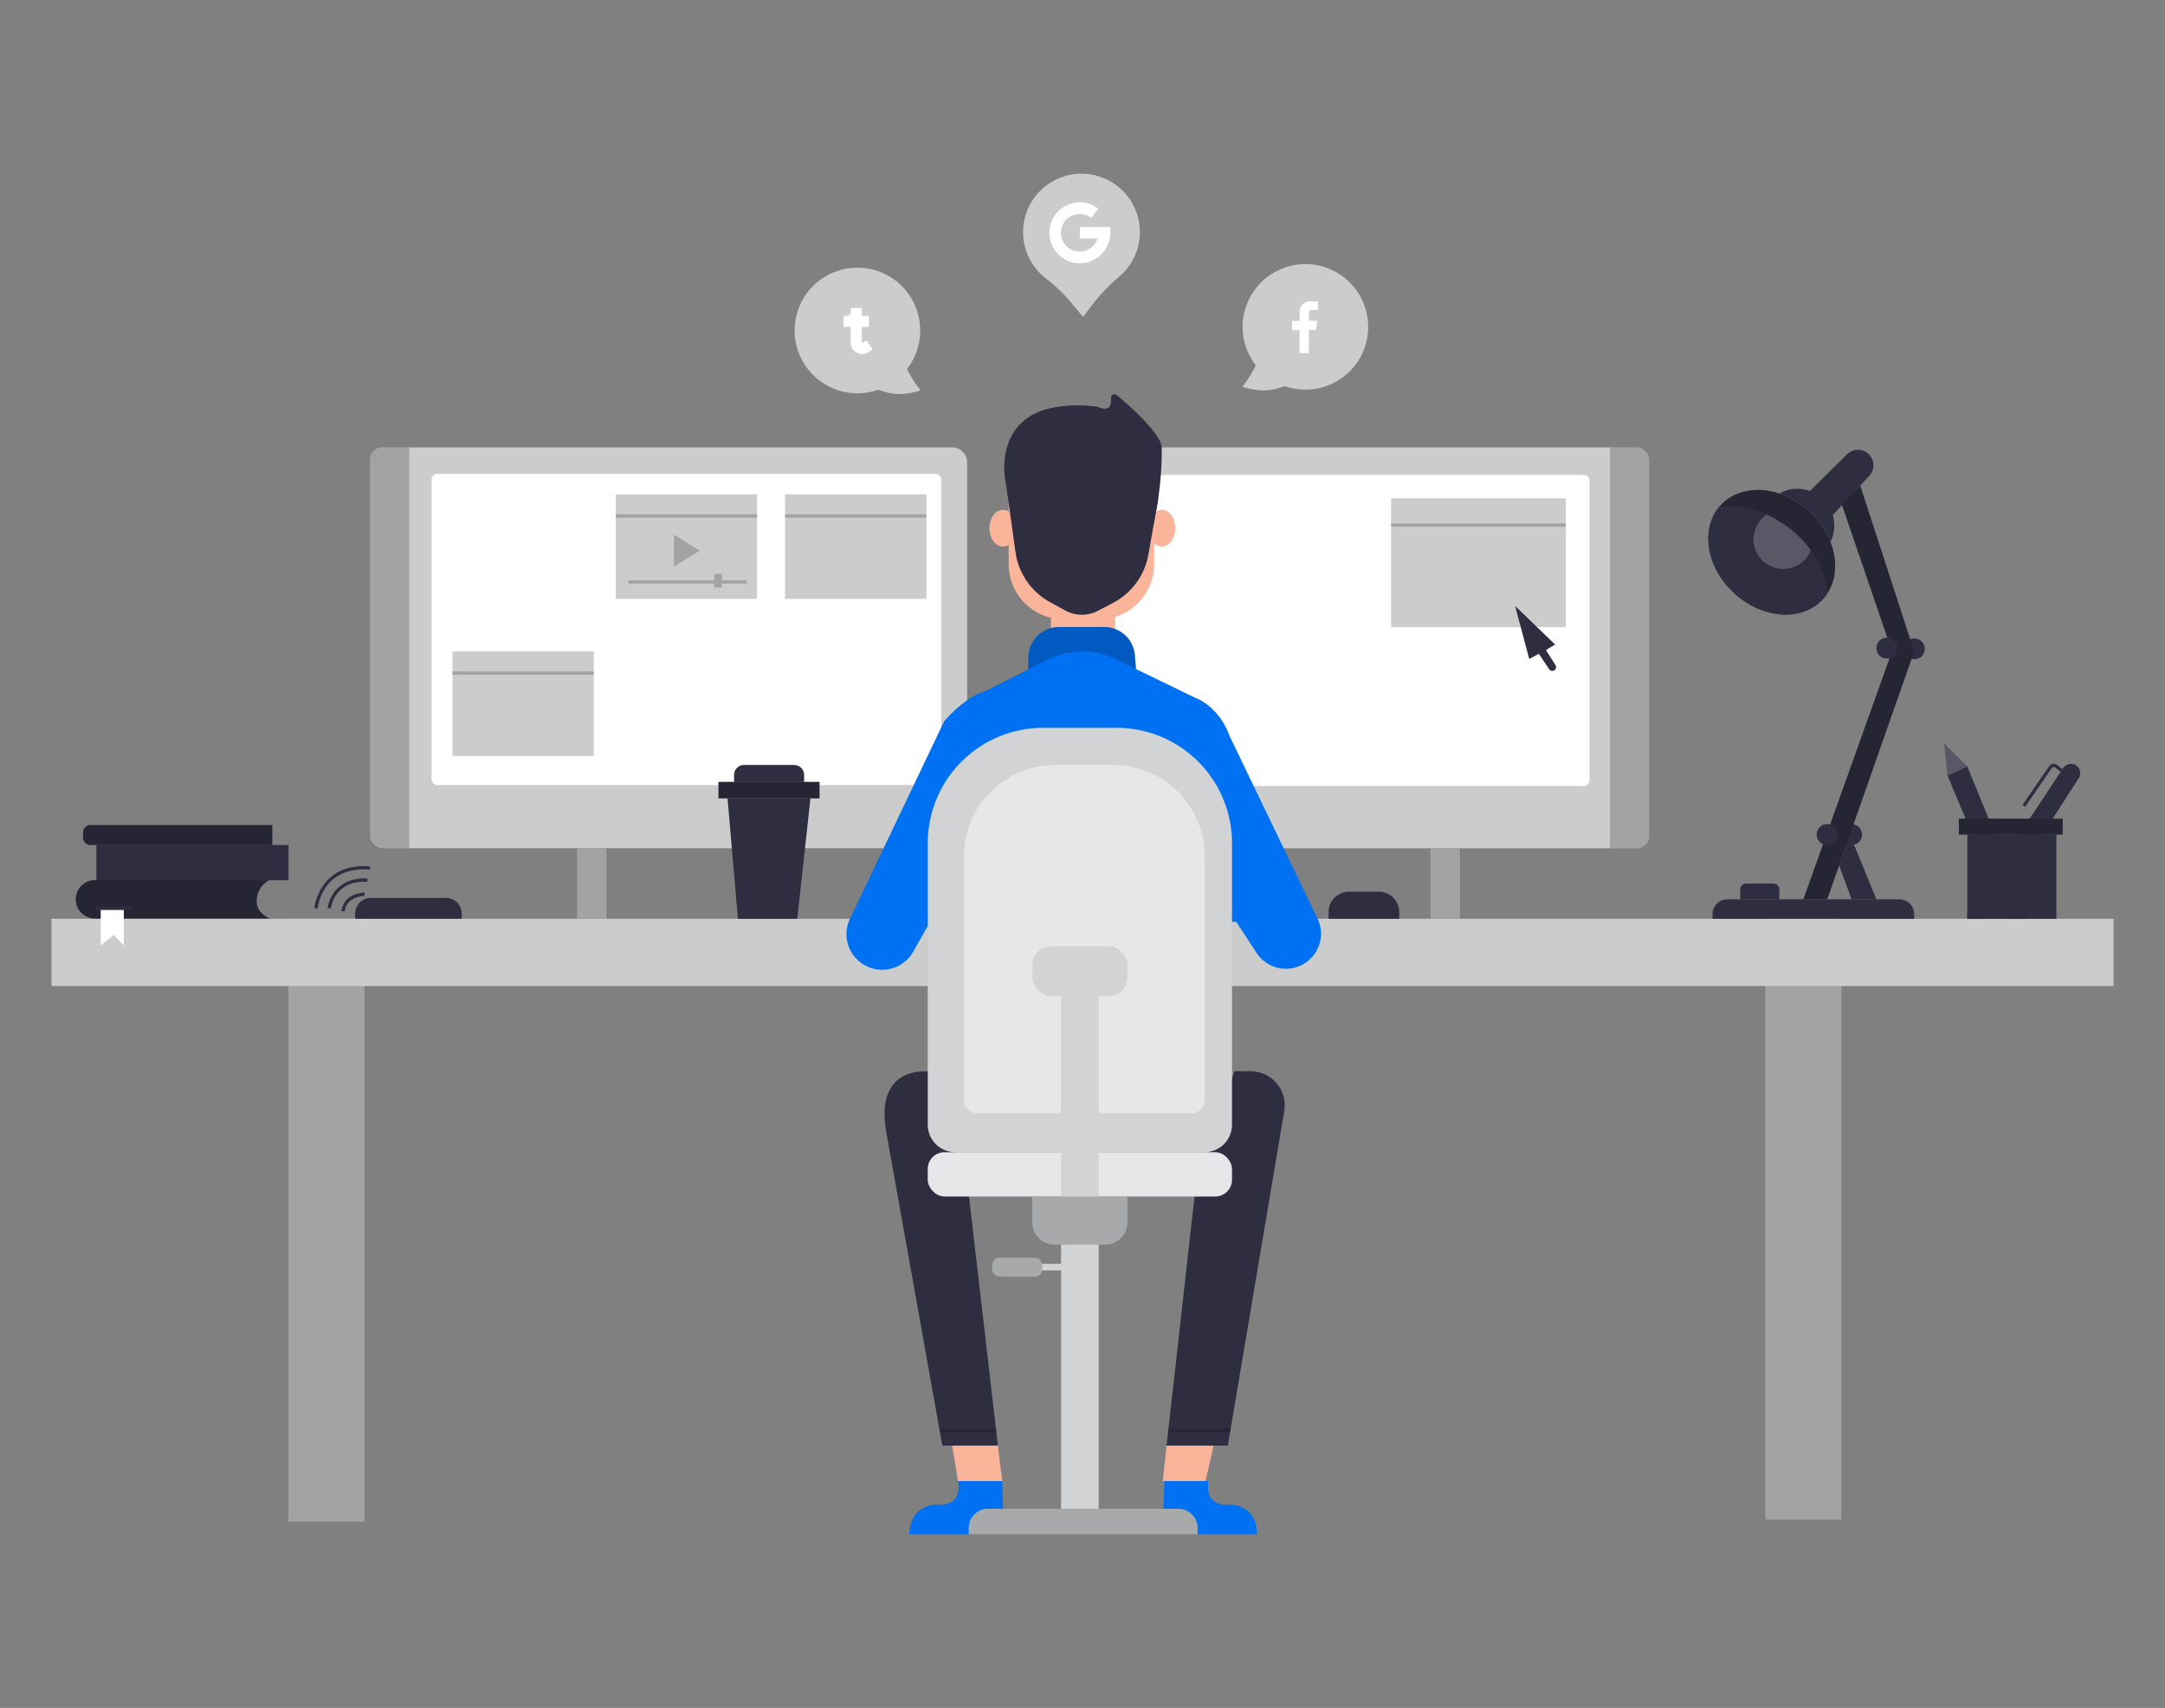 <?xml version="1.0" encoding="UTF-8"?>
<svg xmlns="http://www.w3.org/2000/svg" id="ab41cb4f-73c0-4f63-b252-82dd9b9ce13f" data-name="Layer 1" width="865.76" height="682.89" viewBox="0 0 865.76 682.89">
  <rect x="0" y="0" width="865.76" height="682.89" fill="#808080" stroke="none"/>
  <path d="M731.62,207.3l15.84-17a6.19,6.19,0,0,0,.23-8.27h0a6.19,6.19,0,0,0-9.15-.32l-16,15.83Z" fill="#2f2e41"></path>
  <circle cx="765.53" cy="259.43" r="4.18" fill="#2f2e41"></circle>
  <circle cx="740.44" cy="333.69" r="4.18" fill="#2f2e41"></circle>
  <polygon points="735.43 346.02 740.43 359.58 750.36 359.58 739.75 333.69 735.43 346.02" fill="#2f2e41"></polygon>
  <path d="M152.82,178.87H380.75a6,6,0,0,1,6,6V333.15a6,6,0,0,1-6,6h-228A4.78,4.78,0,0,1,148,334.4V183.69A4.82,4.82,0,0,1,152.82,178.87Z" fill="#ccc"></path>
  <rect x="172.58" y="189.45" width="203.8" height="124.43" rx="2.24" fill="#fff"></rect>
  <path d="M425.54,178.87h234a0,0,0,0,1,0,0V339.18a0,0,0,0,1,0,0h-234a4.78,4.78,0,0,1-4.78-4.78V183.69A4.82,4.82,0,0,1,425.54,178.87Z" transform="translate(1080.23 518.05) rotate(180)" fill="#ccc"></path>
  <rect x="431.83" y="189.86" width="203.8" height="124.43" rx="2.24" fill="#fff"></rect>
  <rect x="556.29" y="199.26" width="69.89" height="51.49" fill="#ccc"></rect>
  <g opacity="0.2">
    <rect x="556.29" y="209.27" width="69.89" height="1.32"></rect>
  </g>
  <path d="M648.65,178.87h10.86a0,0,0,0,1,0,0V339.18a0,0,0,0,1,0,0H648.07a4.24,4.24,0,0,1-4.24-4.24V183.69A4.82,4.82,0,0,1,648.65,178.87Z" transform="translate(1303.33 518.05) rotate(180)" opacity="0.2"></path>
  <path d="M611.52,263.46l-5.65-21.19,16,15.42-3.68,2.21,3.82,6a1.53,1.53,0,0,1-.53,2.15h0a1.52,1.52,0,0,1-2-.48l-4.11-6.16Z" fill="#2f2e41"></path>
  <rect x="424.3" y="494.01" width="15.07" height="111.13" fill="#d1d3d4"></rect>
  <path d="M371.93,428.46s-23-3.39-17.32,25.24L376.83,578h22.23L387.38,477.44" fill="#2f2e41"></path>
  <path d="M477.79,477.44,466.49,578H491l22.56-133.78a13.64,13.64,0,0,0-13.45-15.9h-6.48" fill="#2f2e41"></path>
  <rect x="115.39" y="367.35" width="30.37" height="240.99" fill="#ccc"></rect>
  <rect x="115.39" y="367.35" width="30.37" height="240.99" opacity="0.2"></rect>
  <rect x="705.96" y="366.55" width="30.37" height="240.99" fill="#ccc"></rect>
  <rect x="705.96" y="366.55" width="30.37" height="240.99" opacity="0.2"></rect>
  <rect x="20.58" y="367.35" width="824.6" height="26.9" fill="#ccc"></rect>
  <path d="M403.35,189.45h58.17a0,0,0,0,1,0,0v36.11a22.06,22.06,0,0,1-22.06,22.06H425.41a22.06,22.06,0,0,1-22.06-22.06V189.45a0,0,0,0,1,0,0Z" fill="#f9b499"></path>
  <ellipse cx="464.61" cy="211.19" rx="5.37" ry="7.34" fill="#f9b499"></ellipse>
  <ellipse cx="401.04" cy="211.19" rx="5.37" ry="7.34" fill="#f9b499"></ellipse>
  <rect x="420.25" y="240.86" width="25.71" height="12.71" fill="#f9b499"></rect>
  <path d="M411.21,267.65V263a12.29,12.29,0,0,1,12.29-12.29h18.08A12.29,12.29,0,0,1,453.87,263l.43,4.47" fill="#0071f2"></path>
  <path d="M411.21,267.65V263a12.29,12.29,0,0,1,12.29-12.29h18.08A12.29,12.29,0,0,1,453.87,263l.43,4.47" opacity="0.2"></path>
  <path d="M371.93,368.57l-6.76,11.94a14.27,14.27,0,0,1-19.67,5.25h0a14.27,14.27,0,0,1-5.62-18.42l37.71-79s8.66-10.17,16.57-12.06l24.76-12.53a30.64,30.64,0,0,1,13.8-3.29h0a30.54,30.54,0,0,1,13.34,3.07l31.73,15.39s9.42,3,13.94,15.44l35.12,72.87a14,14,0,0,1-4.62,17.59h0A14,14,0,0,1,502.5,381l-8.13-12.41" fill="#0071f2"></path>
  <path d="M417.14,291h29.39a46.14,46.14,0,0,1,46.14,46.14V449.69a11,11,0,0,1-11,11H382a11,11,0,0,1-11-11V337.11A46.14,46.14,0,0,1,417.14,291Z" fill="#d1d3d4"></path>
  <rect x="370.99" y="460.69" width="121.68" height="17.71" rx="6.71" fill="#e6e7e8"></rect>
  <path d="M412.81,478.4h38a0,0,0,0,1,0,0v10.36a8.86,8.86,0,0,1-8.86,8.86H421.67a8.86,8.86,0,0,1-8.86-8.86V478.4A0,0,0,0,1,412.81,478.4Z" fill="#d1d3d4"></path>
  <path d="M412.81,478.4h38a0,0,0,0,1,0,0v10.36a8.86,8.86,0,0,1-8.86,8.86H421.67a8.86,8.86,0,0,1-8.86-8.86V478.4A0,0,0,0,1,412.81,478.4Z" opacity="0.2"></path>
  <rect x="413.75" y="505.31" width="13.94" height="2.64" fill="#d1d3d4"></rect>
  <rect x="396.8" y="502.87" width="19.97" height="7.53" rx="2.86" fill="#d1d3d4"></rect>
  <rect x="396.8" y="502.87" width="19.97" height="7.53" rx="2.86" opacity="0.2"></rect>
  <g opacity="0.2">
    <polygon points="398.43 572.64 375.87 572.64 375.63 571.32 398.28 571.32 398.43 572.64"></polygon>
  </g>
  <g opacity="0.2">
    <polygon points="491.88 572.64 467.08 572.64 467.24 571.32 492.11 571.32 491.88 572.64"></polygon>
  </g>
  <polygon points="380.76 578.02 383.11 592.18 400.78 592.18 399.06 578.02 380.76 578.02" fill="#f9b499"></polygon>
  <polygon points="466.49 578.02 464.99 592.18 482.07 592.18 485.31 578.02 466.49 578.02" fill="#f9b499"></polygon>
  <path d="M383.11,592.18c1.72,10.31-7.36,9.42-7.36,9.42-12.66-.29-12.08,11.83-12.08,11.83h37.72l-.61-21.25Z" fill="#0071f2"></path>
  <path d="M483.27,592.18c-1.72,10.31,7.36,9.42,7.36,9.42,12.66-.29,12.08,11.83,12.08,11.83H465l.61-21.25Z" fill="#0071f2"></path>
  <path d="M422,305.86h23.25a36.51,36.51,0,0,1,36.51,36.51v97.51a5.19,5.19,0,0,1-5.19,5.19H390.66a5.19,5.19,0,0,1-5.19-5.19V342.37A36.51,36.51,0,0,1,422,305.86Z" fill="#e6e7e8"></path>
  <path d="M152.82,178.87h10.86a0,0,0,0,1,0,0V339.18a0,0,0,0,1,0,0H152.24a4.24,4.24,0,0,1-4.24-4.24V183.69A4.82,4.82,0,0,1,152.82,178.87Z" opacity="0.2"></path>
  <rect x="180.94" y="260.45" width="56.51" height="41.82" fill="#ccc"></rect>
  <g opacity="0.2">
    <rect x="180.94" y="268.46" width="56.51" height="1.32"></rect>
  </g>
  <rect x="313.94" y="197.63" width="56.51" height="41.82" fill="#ccc"></rect>
  <g opacity="0.2">
    <rect x="313.94" y="205.64" width="56.51" height="1.32"></rect>
  </g>
  <rect x="246.23" y="197.63" width="56.51" height="41.82" fill="#ccc"></rect>
  <g opacity="0.2">
    <rect x="246.23" y="205.64" width="56.51" height="1.32"></rect>
  </g>
  <polygon points="269.52 213.74 269.52 226.59 279.83 220.16 269.52 213.74" opacity="0.2"></polygon>
  <g opacity="0.2">
    <rect x="251.29" y="232.01" width="47.18" height="1.32"></rect>
  </g>
  <rect x="285.62" y="229.42" width="3.11" height="5.51" fill="#ccc"></rect>
  <rect x="285.62" y="229.42" width="3.11" height="5.51" opacity="0.2"></rect>
  <polygon points="290.94 319.22 295.08 367.35 318.82 367.35 324.09 319.22 290.94 319.22" fill="#2f2e41"></polygon>
  <path d="M297.49,305.86h20.06a4,4,0,0,1,4,4v2.8a0,0,0,0,1,0,0h-28a0,0,0,0,1,0,0v-2.8A4,4,0,0,1,297.49,305.86Z" fill="#2f2e41"></path>
  <rect x="230.77" y="339.18" width="11.7" height="28.17" fill="#ccc"></rect>
  <rect x="230.77" y="339.18" width="11.7" height="28.17" opacity="0.2"></rect>
  <rect x="572.07" y="339.18" width="11.7" height="28.17" fill="#ccc"></rect>
  <rect x="572.07" y="339.18" width="11.7" height="28.17" opacity="0.2"></rect>
  <path d="M539.51,356.51h11.81a8.22,8.22,0,0,1,8.22,8.22v2.62a0,0,0,0,1,0,0H531.28a0,0,0,0,1,0,0v-2.62A8.22,8.22,0,0,1,539.51,356.51Z" fill="#2f2e41"></path>
  <path d="M698.3,353.27h10.84a2.41,2.41,0,0,1,2.41,2.41v3.9a0,0,0,0,1,0,0H695.89a0,0,0,0,1,0,0v-3.9A2.41,2.41,0,0,1,698.3,353.27Z" fill="#2f2e41"></path>
  <path d="M721.15,359.58l35.45-99.13L736.49,201.6l7.41-7.41,21.25,65.38a2.72,2.72,0,0,1,0,1.76l-34.46,98.25Z" fill="#2f2e41"></path>
  <path d="M721.15,359.58l35.45-99.13L736.49,201.6l7.41-7.41,21.25,65.38a2.72,2.72,0,0,1,0,1.76l-34.46,98.25Z" opacity="0.2"></path>
  <circle cx="730.63" cy="333.69" r="4.18" fill="#2f2e41"></circle>
  <circle cx="754.53" cy="259.13" r="4.18" fill="#2f2e41"></circle>
  <polygon points="778.79 310.08 786.7 306.41 811.56 367.35 802.8 367.35 778.79 310.08" fill="#2f2e41"></polygon>
  <path d="M786.7,364.89l38.37-57.83a3.71,3.71,0,0,1,5.49-.77h0a3.69,3.69,0,0,1,.72,4.82l-36.11,56.24H786.7Z" fill="#2f2e41"></path>
  <path d="M809.83,322.61l-1.09-.75,10.68-15.49a2.23,2.23,0,0,1,1.47-.93,2.18,2.18,0,0,1,1.69.42l2.22,1.68-.79,1-2.23-1.68a.88.88,0,0,0-.68-.17.89.89,0,0,0-.6.38Z" fill="#2f2e41"></path>
  <polygon points="778.79 310.08 777.47 297.34 786.7 306.41 778.79 310.08" fill="#2f2e41"></polygon>
  <polygon points="778.79 310.08 777.47 297.34 786.7 306.41 778.79 310.08" fill="#fff" opacity="0.2"></polygon>
  <path d="M730.62,237.44a18.81,18.81,0,0,1-1.72,2.19c-8.31,9-24.18,7.88-35.46-2.52-11-10.14-13.52-25.36-5.92-34.45l.58-.68c5.62-6.09,14.68-7.55,23.43-4.65A33.77,33.77,0,0,1,732,216.7C734.82,224,734.49,231.69,730.62,237.44Z" fill="#2f2e41"></path>
  <path d="M730.62,237.44a18.81,18.81,0,0,1-1.72,2.19c-8.31,9-24.18,7.88-35.46-2.52-11-10.14-13.52-25.36-5.92-34.45l.58-.68c5.62-6.09,14.68-7.55,23.43-4.65A33.77,33.77,0,0,1,732,216.7C734.82,224,734.49,231.69,730.62,237.44Z" opacity="0.2"></path>
  <path d="M730.62,237.44a18.81,18.81,0,0,1-1.72,2.19c-8.31,9-24.18,7.88-35.46-2.52-11-10.14-13.52-25.36-5.92-34.45a35.29,35.29,0,0,1,18.94,3.06,43.46,43.46,0,0,1,8.21,4.78,42.75,42.75,0,0,1,9.44,9.46A32.28,32.28,0,0,1,730.62,237.44Z" fill="#2f2e41"></path>
  <path d="M724.11,220a11.87,11.87,0,1,1-17.65-14.24,43.46,43.46,0,0,1,8.21,4.78A42.75,42.75,0,0,1,724.11,220Z" fill="#fff" opacity="0.2"></path>
  <path d="M733.26,212.81A14.45,14.45,0,0,1,732,216.7a33.77,33.77,0,0,0-20.45-19.37,14.74,14.74,0,0,1,21.73,15.48Z" fill="#2f2e41"></path>
  <path d="M148.32,359h30a6.33,6.33,0,0,1,6.33,6.33v2a0,0,0,0,1,0,0H142a0,0,0,0,1,0,0v-2A6.33,6.33,0,0,1,148.32,359Z" fill="#2f2e41"></path>
  <path d="M127,363.24l-1.31-.13c0-.18,1.9-18.31,22.32-16.73l-.11,1.32C128.86,346.23,127.1,362.54,127,363.24Z" fill="#2f2e41"></path>
  <path d="M132.29,363.25l-1.31-.14c0-.13,1.51-12.57,16-11.87l-.07,1.32C133.71,351.91,132.34,362.78,132.29,363.25Z" fill="#2f2e41"></path>
  <path d="M137.85,364.35l-1.32-.05c0-.07.37-6.87,9.19-7.44l.09,1.32C138.15,358.67,137.86,364.12,137.85,364.35Z" fill="#2f2e41"></path>
  <rect x="38.54" y="337.86" width="76.85" height="14.08" fill="#2f2e41"></rect>
  <path d="M36.21,329.86h72.68a0,0,0,0,1,0,0v8a0,0,0,0,1,0,0H36.21a3,3,0,0,1-3-3V332.9A3,3,0,0,1,36.21,329.86Z" fill="#2f2e41"></path>
  <path d="M36.21,329.86h72.68a0,0,0,0,1,0,0v8a0,0,0,0,1,0,0H36.21a3,3,0,0,1-3-3V332.9A3,3,0,0,1,36.21,329.86Z" opacity="0.2"></path>
  <path d="M107.76,367.25H38a7.69,7.69,0,0,1-7.69-7.69h0A7.69,7.69,0,0,1,38,351.87h69.72a9.43,9.43,0,0,0-5.08,8.5C102.74,363.82,104.69,365.65,107.76,367.25Z" fill="#2f2e41"></path>
  <path d="M107.76,367.25H38a7.69,7.69,0,0,1-7.69-7.69h0A7.69,7.69,0,0,1,38,351.87h69.72a9.43,9.43,0,0,0-5.08,8.5C102.74,363.82,104.69,365.65,107.76,367.25Z" opacity="0.2"></path>
  <polyline points="40.27 363.18 40.27 378 45.51 373.83 49.5 378 49.5 363.18" fill="#fff"></polyline>
  <path d="M368.17,156.1c-9.05,2.61-12.29,1.17-17.06-.24a25.11,25.11,0,1,1,11.61-8.34A42.67,42.67,0,0,0,368.17,156.1Z" fill="#ccc"></path>
  <path d="M496.74,154.65c9,2.61,12.28,1.17,17.06-.24a25.1,25.1,0,1,0-11.62-8.34A42.93,42.93,0,0,1,496.74,154.65Z" fill="#ccc"></path>
  <path d="M455.81,92.81a23.26,23.26,0,0,1-8.11,17.68,72.08,72.08,0,0,0-10.59,10.94l-4,5.28L428,120.58a65.12,65.12,0,0,0-9.95-9.4,23.35,23.35,0,1,1,37.77-18.37Z" fill="#ccc"></path>
  <rect x="424.3" y="398.33" width="15.07" height="80.07" fill="#d1d3d4"></rect>
  <rect x="412.81" y="378.36" width="38.05" height="19.97" rx="7.57" fill="#d1d3d4"></rect>
  <path d="M395.09,603.26h76.11a7.71,7.71,0,0,1,7.71,7.71v2.46a0,0,0,0,1,0,0H387.38a0,0,0,0,1,0,0V611A7.71,7.71,0,0,1,395.09,603.26Z" fill="#d1d3d4"></path>
  <path d="M395.09,603.26h76.11a7.71,7.71,0,0,1,7.71,7.71v2.46a0,0,0,0,1,0,0H387.38a0,0,0,0,1,0,0V611A7.71,7.71,0,0,1,395.09,603.26Z" opacity="0.2"></path>
  <path d="M431.52,242.27a19.29,19.29,0,0,1-16.58-9.15c-4.51-7.47-9.94-20.4-13.05-41.9,0,0-4.49-24.92,21.18-28.56a54.23,54.23,0,0,1,15.85,0s5.37,2.76,5.37-2.32V159a1.38,1.38,0,0,1,2.26-1.06c5.24,4.38,17.8,15.45,18,21,0,0,1.18,33.83-13.8,55.32a19.25,19.25,0,0,1-15.82,8Z" fill="#2f2e41"></path>
  <path d="M402.62,195.85l3.45,24.84a27.16,27.16,0,0,0,13.86,20.09l6.06,3.31a13.79,13.79,0,0,0,13,.15l6-3.13a27.18,27.18,0,0,0,14.24-19.4l4-22.52Z" fill="#2f2e41"></path>
  <path d="M690.73,359.58h68.81a5.89,5.89,0,0,1,5.89,5.89v1.88a0,0,0,0,1,0,0h-80.6a0,0,0,0,1,0,0v-1.88A5.89,5.89,0,0,1,690.73,359.58Z" fill="#2f2e41"></path>
  <rect x="287.32" y="312.62" width="40.4" height="6.59" fill="#2f2e41"></rect>
  <rect x="287.32" y="312.62" width="40.4" height="6.59" opacity="0.2"></rect>
  <rect x="38.54" y="362.52" width="13.93" height="1.32" fill="#2f2e41"></rect>
  <path d="M432.53,105.25h-1.42l-.19,0a11.64,11.64,0,0,1-5.31-1.68,12,12,0,0,1-5.77-8.36c-.09-.46-.13-.92-.19-1.38V92.37c0-.07,0-.13,0-.2a18.34,18.34,0,0,1,.32-2,12.19,12.19,0,0,1,13.77-9.11,11.45,11.45,0,0,1,3.77,1.28c.58.32,1.13.7,1.71,1.06l-2.84,3.69a7.6,7.6,0,0,0-9.52.29,7.52,7.52,0,1,0,12.06,8h-7.12V90.78H444c0,1.19,0,2.37-.1,3.54a11.7,11.7,0,0,1-3,6.8,11.89,11.89,0,0,1-7,3.94C433.46,105.15,433,105.19,432.53,105.25Z" fill="#fff"></path>
  <path d="M344.36,141.55a8.05,8.05,0,0,1-1.22-.3,4.44,4.44,0,0,1-2.92-3.61,5.69,5.69,0,0,1-.05-.83c0-1.94,0-3.89,0-5.84v-.25H338a.57.57,0,0,1-.65-.64V126.9a.58.58,0,0,1,.64-.64h.46a1.65,1.65,0,0,0,1.75-1.71c0-.26,0-.53,0-.79a.57.57,0,0,1,.64-.63H344a.55.55,0,0,1,.63.63v2.5h2.21a.57.57,0,0,1,.64.65c0,1.06,0,2.11,0,3.17a.56.56,0,0,1-.64.64h-2.21v6.13c0,.25,0,.28.29.21a1.16,1.16,0,0,0,.27-.14l.85-.57a.55.55,0,0,1,.82.17l1.78,2.75a.52.52,0,0,1-.12.77,9,9,0,0,1-2.09,1.19c-.39.13-.81.2-1.21.29l-.12,0Z" fill="#fff"></path>
  <path d="M525.31,120.47l1.07.08.66.06v3.31a2.26,2.26,0,0,0-.26,0c-.7,0-1.4,0-2.1,0a1.2,1.2,0,0,0-1.25,1.2c-.06,1,0,2,0,3.1h3.32l-.46,3.69h-2.89v9.28h-3.7V132h-3v-3.69h3V128c0-1.09,0-2.18,0-3.26a4.38,4.38,0,0,1,1.51-3.27,4.28,4.28,0,0,1,2.34-1l.2,0Z" fill="#fff"></path>
  <rect x="786.7" y="333.69" width="35.6" height="33.66" fill="#2f2e41"></rect>
  <rect x="783.31" y="327.32" width="41.53" height="6.37" fill="#2f2e41"></rect>
  <rect x="783.31" y="327.32" width="41.53" height="6.37" opacity="0.2"></rect>
</svg>
